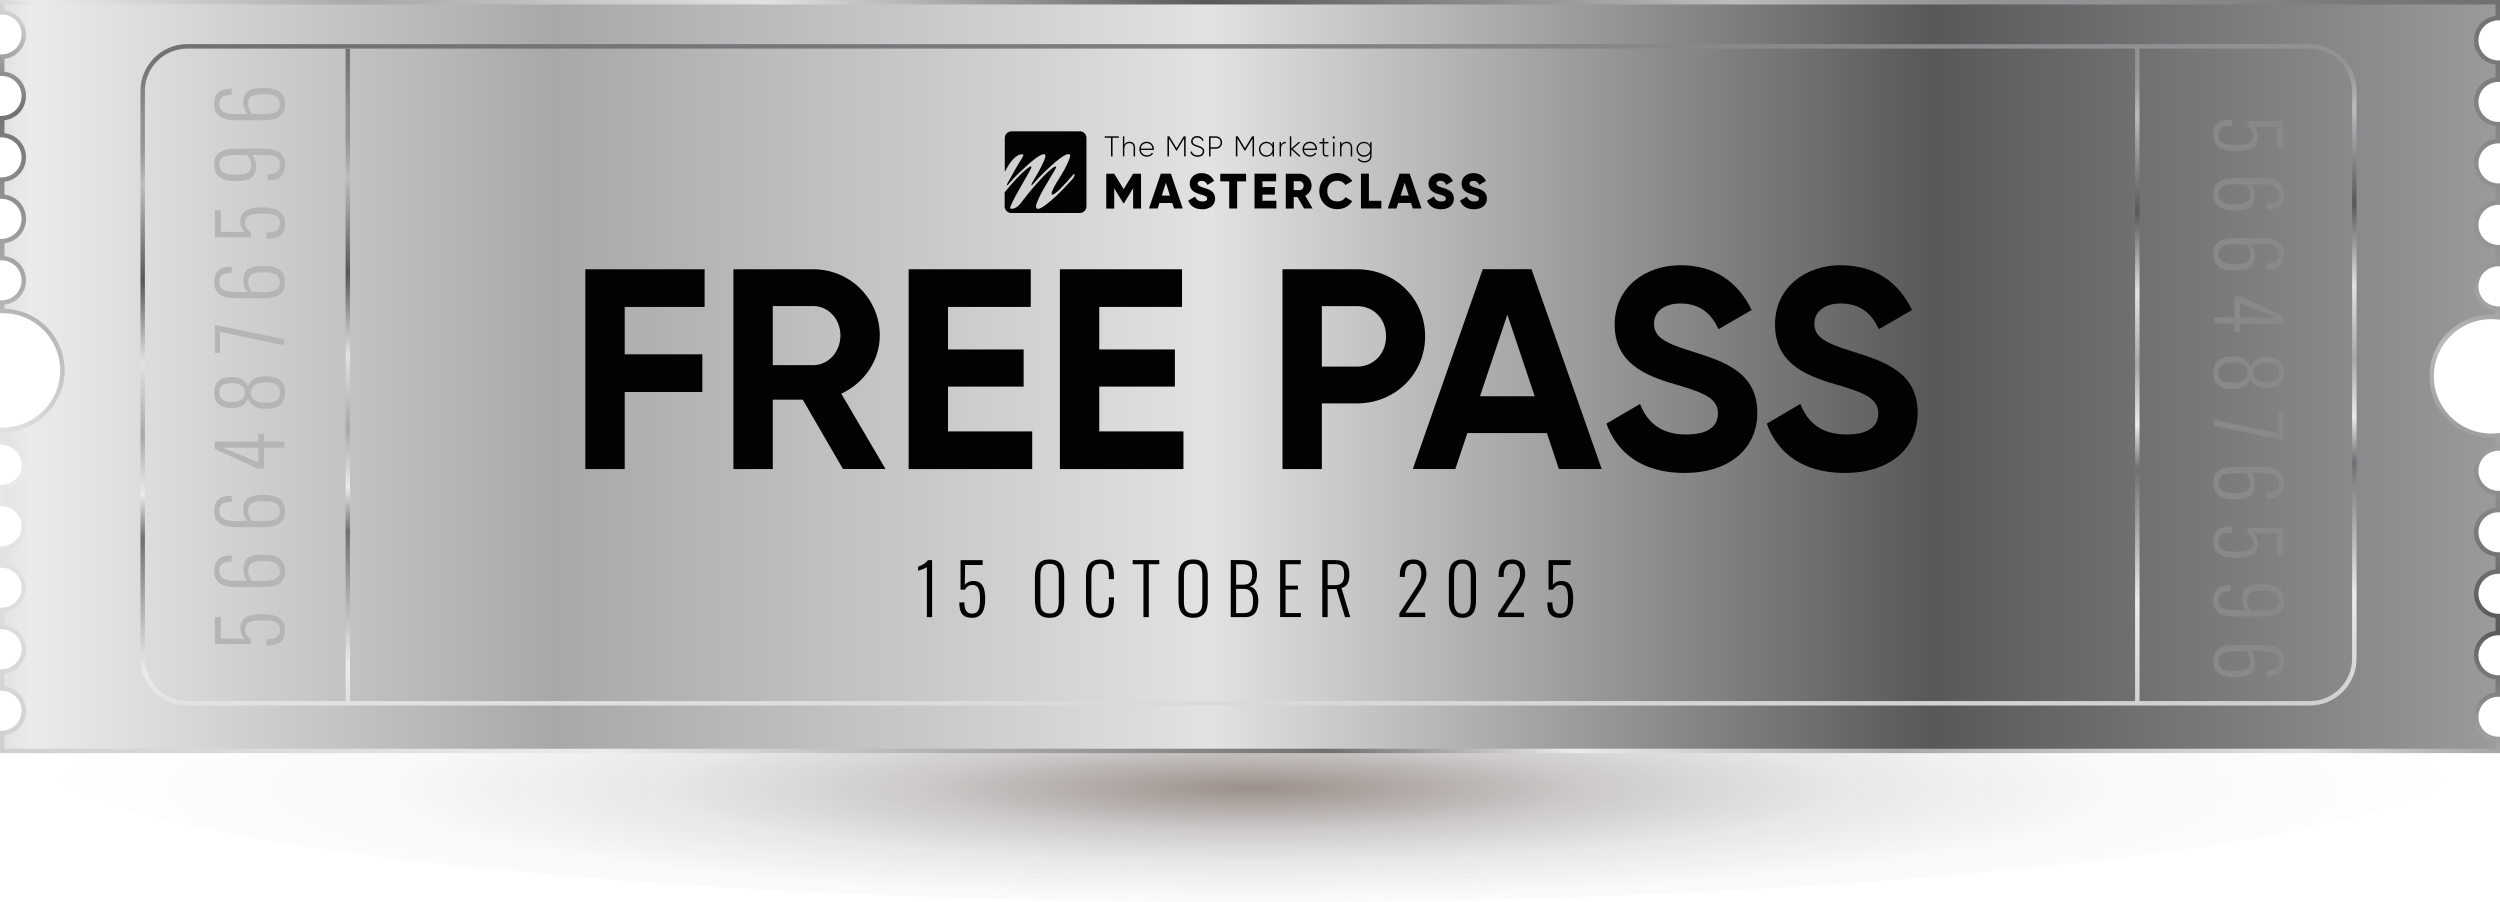 <?xml version="1.0" encoding="UTF-8"?><svg xmlns="http://www.w3.org/2000/svg" xmlns:xlink="http://www.w3.org/1999/xlink" viewBox="0 0 560.67 202.34"><defs><style>.cls-1{fill:url(#radial-gradient);mix-blend-mode:multiply;opacity:.52;}.cls-2{fill:#b5b5b5;}.cls-3{fill:url(#linear-gradient-2);}.cls-4{fill:url(#linear-gradient);}.cls-5{isolation:isolate;}.cls-6{fill:#020202;}.cls-7{fill:#898989;}.cls-8{fill:url(#linear-gradient-3);filter:url(#outer-glow-1);}</style><radialGradient id="radial-gradient" cx="168.37" cy="3547.66" fx="168.37" fy="3547.66" r="189.83" gradientTransform="translate(38.42 -461.82) scale(1.44 .18)" gradientUnits="userSpaceOnUse"><stop offset="0" stop-color="#41281b"/><stop offset=".08" stop-color="#3a251b" stop-opacity=".83"/><stop offset=".27" stop-color="#2c1e1b" stop-opacity=".46"/><stop offset=".48" stop-color="#211a1b" stop-opacity=".2"/><stop offset=".71" stop-color="#1b171b" stop-opacity=".05"/><stop offset="1" stop-color="#1a171b" stop-opacity="0"/></radialGradient><linearGradient id="linear-gradient" x1="-566.47" y1="84.45" x2="903.45" y2="84.45" gradientUnits="userSpaceOnUse"><stop offset="0" stop-color="#cecfd0"/><stop offset=".15" stop-color="#ebebec"/><stop offset=".33" stop-color="#6f7072"/><stop offset=".39" stop-color="#ebebec"/><stop offset=".47" stop-color="#a6a8a9"/><stop offset=".57" stop-color="#e2e2e3"/><stop offset=".68" stop-color="#58585a"/><stop offset=".81" stop-color="#bbbcbe"/><stop offset=".83" stop-color="#abacae"/><stop offset=".85" stop-color="#9c9d9f"/><stop offset=".87" stop-color="#939496"/><stop offset=".9" stop-color="#919294"/><stop offset=".92" stop-color="#898a8c"/><stop offset=".97" stop-color="#767779"/><stop offset="1" stop-color="#6f7072"/></linearGradient><linearGradient id="linear-gradient-2" x1="193.19" y1="263.13" x2="367.48" y2="-94.22" xlink:href="#linear-gradient"/><linearGradient id="linear-gradient-3" x1="282.88" y1="166.45" x2="277.13" y2="1.68" xlink:href="#linear-gradient"/><filter id="outer-glow-1" x="22.39" y="0" width="516" height="168" filterUnits="userSpaceOnUse"><feOffset dx="0" dy="0"/><feGaussianBlur result="blur" stdDeviation="3"/><feFlood flood-color="#000" flood-opacity=".66"/><feComposite in2="blur" operator="in"/><feComposite in="SourceGraphic"/></filter></defs><g class="cls-5"><g id="Layer_2"><g id="objects"><ellipse class="cls-1" cx="281.4" cy="168.6" rx="273.93" ry="33.74"/><path class="cls-4" d="M560.17,100.59v-2.95c-.49.06-1,.09-1.5.09-7.36,0-13.33-5.97-13.33-13.33s5.97-13.33,13.33-13.33c.51,0,1.01.03,1.5.09v-1.96c-2.68-.09-4.84-2.28-4.84-4.98s2.15-4.89,4.84-4.98v-3.82c-2.68-.09-4.84-2.28-4.84-4.98s2.15-4.9,4.84-4.98v-3.82c-2.68-.09-4.84-2.28-4.84-4.98s2.15-4.89,4.84-4.98v-3.82c-2.68-.09-4.84-2.28-4.84-4.98s2.15-4.9,4.84-4.98v-3.82c-2.68-.09-4.84-2.28-4.84-4.98s2.15-4.9,4.84-4.98V.5H.5v2.24c2.68.09,4.84,2.28,4.84,4.98S3.18,12.62.5,12.71v3.82c2.68.09,4.84,2.28,4.84,4.98s-2.15,4.89-4.84,4.98v3.82c2.68.09,4.84,2.28,4.84,4.98s-2.15,4.9-4.84,4.98v3.82c2.68.09,4.84,2.28,4.84,4.98s-2.15,4.9-4.84,4.98v3.82c2.68.09,4.84,2.28,4.84,4.98s-2.15,4.89-4.84,4.98v1.87c.06,0,.11,0,.17,0,7.36,0,13.33,5.97,13.33,13.33s-5.97,13.33-13.33,13.33c-.06,0-.11,0-.17,0v2.87c2.68.09,4.84,2.28,4.84,4.98s-2.15,4.9-4.84,4.98v3.82c2.68.09,4.84,2.28,4.84,4.98s-2.15,4.9-4.84,4.98v3.82c2.68.09,4.84,2.28,4.84,4.98s-2.15,4.89-4.84,4.98v3.82c2.68.09,4.84,2.28,4.84,4.98s-2.15,4.89-4.84,4.98v3.82c2.68.09,4.84,2.28,4.84,4.98s-2.15,4.9-4.84,4.98v4.03h559.67v-2.7c-2.68-.09-4.84-2.28-4.84-4.98s2.15-4.89,4.84-4.98v-3.82c-2.68-.09-4.84-2.28-4.84-4.98s2.15-4.9,4.84-4.98v-3.82c-2.68-.09-4.84-2.28-4.84-4.98s2.15-4.9,4.84-4.98v-3.82c-2.68-.09-4.84-2.28-4.84-4.98s2.15-4.9,4.84-4.98v-3.82c-2.68-.09-4.84-2.28-4.84-4.98s2.15-4.89,4.84-4.98Z"/><path class="cls-6" d="M242.18,29.46h-15.34c-.83,0-1.5.67-1.5,1.5v7.56l.44-.77c.44-.82.96-1.55,1.58-2.19.62-.64,1.26-.97,1.93-.97.15,0,.22.06.22.19,0,.11-.1.34-.31.69-.21.35-.51.84-.9,1.47-.39.63-.72,1.2-.99,1.73-.16.31-.36.66-.59,1.05-.23.39-.41.72-.56.98-.15.26-.25.45-.3.56-.05.11-.08.19-.08.25,0,.04.02.05.05.05.05,0,.14-.06.27-.19.34-.4.79-.9,1.35-1.5.55-.6,1.49-1.5,2.82-2.71,1.32-1.21,2.41-2.02,3.27-2.44.18-.09.36-.14.54-.14.25,0,.38.13.38.38,0,.47-.54,1.7-1.61,3.68-.09.16-.28.48-.56.95-.28.47-.52.88-.71,1.22-.19.35-.28.56-.28.65,0,.05.02.08.05.08.05,0,.14-.06.27-.19.34-.4.79-.9,1.35-1.5.55-.6,1.49-1.5,2.81-2.71,1.32-1.21,2.4-2.02,3.25-2.44.22-.09.41-.14.57-.14.27,0,.41.13.41.38,0,.07-.04.23-.11.48-.07.25-.28.74-.63,1.5-.34.75-.8,1.58-1.36,2.49-1.38,2.12-2.07,3.46-2.07,4,0,.16.05.25.16.25.31,0,.9-.44,1.77-1.31.76-.76,1.77-1.86,3.02-3.29.06-.06.1-.08.14-.08s.05.04.05.11c0,.35-.14.68-.41,1.01-1.34,1.49-2.53,2.73-3.57,3.73-2.14,2-3.55,3-4.22,3-.29,0-.44-.17-.44-.52s.19-.92.56-1.72c.37-.8.74-1.53,1.12-2.18.37-.65.84-1.45,1.42-2.4.57-.94.87-1.45.91-1.52.33-.53.49-.86.49-1.01,0-.09-.05-.14-.14-.14l-.38.14c-.83.6-1.83,1.53-3,2.79-1.16,1.26-2.11,2.36-2.86,3.31l-1.12,1.44c-.83,1.2-1.65,1.8-2.45,1.8-.24,0-.35-.07-.35-.22,0-.16.17-.59.52-1.29.34-.7.69-1.36,1.03-1.97l.52-.93c.13-.25.44-.8.94-1.65.5-.84.92-1.57,1.25-2.18.34-.61.5-.98.5-1.13,0-.09-.04-.14-.11-.14l-.38.16c-.85.6-1.86,1.53-3.02,2.79-.98,1.07-1.81,2.02-2.48,2.86v3.15c0,.83.67,1.5,1.5,1.5h15.34c.83,0,1.5-.67,1.5-1.5v-15.34c0-.83-.67-1.5-1.5-1.5Z"/><path class="cls-6" d="M250.93,30.89h-1.42v4.19h-.35v-4.19h-1.42v-.32h3.18v.32Z"/><path class="cls-6" d="M254.56,33.08v2h-.33v-2c0-.59-.34-.98-.95-.98s-1.13.41-1.13,1.28v1.7h-.32v-4.51h.32v1.9c.24-.48.66-.68,1.15-.68.77,0,1.25.51,1.25,1.29Z"/><path class="cls-6" d="M258.77,33.48c0,.05,0,.1,0,.15h-2.92c.08.73.63,1.2,1.37,1.2.53,0,.93-.24,1.11-.59l.28.17c-.26.44-.77.73-1.4.73-.99,0-1.69-.71-1.69-1.68s.68-1.68,1.67-1.68,1.59.81,1.59,1.69ZM255.85,33.32h2.59c-.07-.79-.62-1.22-1.26-1.22-.73,0-1.27.51-1.33,1.22Z"/><path class="cls-6" d="M265.9,35.08h-.34v-4.01l-1.67,2.77h-.06l-1.67-2.77v4.01h-.34v-4.51h.43l1.61,2.67,1.61-2.67h.43v4.51Z"/><path class="cls-6" d="M266.95,34.09l.3-.17c.15.54.61.91,1.35.91s1.13-.39,1.13-.9c0-.54-.48-.75-1.17-.97-.75-.24-1.43-.46-1.43-1.24,0-.74.6-1.21,1.37-1.21s1.23.43,1.45.95l-.29.16c-.17-.41-.52-.78-1.16-.78s-1.02.37-1.02.87c0,.54.46.71,1.1.92.8.26,1.49.52,1.49,1.29s-.59,1.24-1.48,1.24c-.84,0-1.44-.43-1.65-1.06Z"/><path class="cls-6" d="M274.08,31.97c0,.79-.59,1.39-1.4,1.39h-1.19v1.72h-.34v-4.51h1.53c.81,0,1.4.6,1.4,1.4ZM273.74,31.97c0-.62-.44-1.08-1.06-1.08h-1.19v2.14h1.19c.62,0,1.06-.45,1.06-1.07Z"/><path class="cls-6" d="M281.24,35.08h-.34v-4.01l-1.67,2.77h-.06l-1.67-2.77v4.01h-.34v-4.51h.43l1.61,2.67,1.61-2.67h.43v4.51Z"/><path class="cls-6" d="M285.72,31.86v3.22h-.33v-.73c-.27.48-.77.8-1.39.8-.91,0-1.67-.73-1.67-1.68s.75-1.68,1.67-1.68c.62,0,1.11.32,1.39.8v-.73h.33ZM285.39,33.47c0-.77-.59-1.37-1.36-1.37s-1.37.61-1.37,1.37.6,1.37,1.37,1.37,1.36-.61,1.36-1.37Z"/><path class="cls-6" d="M288.37,31.81v.31c-.55,0-1.08.34-1.08,1.17v1.79h-.32v-3.22h.32v.63c.22-.51.64-.68,1.08-.68Z"/><path class="cls-6" d="M291.3,35.08l-1.71-1.58v1.58h-.32v-4.51h.32v2.75l1.63-1.46h.45l-1.73,1.55,1.8,1.67h-.44Z"/><path class="cls-6" d="M295.36,33.48c0,.05,0,.1,0,.15h-2.92c.08.73.63,1.2,1.37,1.2.53,0,.93-.24,1.11-.59l.28.17c-.26.44-.77.73-1.4.73-.99,0-1.69-.71-1.69-1.68s.68-1.68,1.67-1.68,1.59.81,1.59,1.69ZM292.44,33.32h2.59c-.07-.79-.62-1.22-1.26-1.22-.73,0-1.27.51-1.33,1.22Z"/><path class="cls-6" d="M296.97,32.17v2.09c0,.57.3.58.96.52v.29c-.84.13-1.29-.08-1.29-.81v-2.09h-.71v-.32h.71v-.81l.33-.1v.9h.96v.32h-.96Z"/><path class="cls-6" d="M298.86,30.82c0-.14.12-.25.26-.25s.26.12.26.25-.12.26-.26.26-.26-.12-.26-.26ZM298.96,31.86h.32v3.22h-.32v-3.22Z"/><path class="cls-6" d="M303.26,33.08v2h-.33v-2c0-.59-.34-.98-.95-.98s-1.13.41-1.13,1.28v1.7h-.32v-3.22h.32v.61c.24-.48.66-.68,1.15-.68.77,0,1.25.51,1.25,1.29Z"/><path class="cls-6" d="M307.6,31.86v3.07c0,.97-.72,1.51-1.6,1.51-.75,0-1.29-.3-1.52-.77l.28-.16c.17.34.53.62,1.24.62.81,0,1.28-.47,1.28-1.2v-.59c-.26.5-.76.82-1.39.82-.92,0-1.67-.73-1.67-1.68s.75-1.68,1.67-1.68c.62,0,1.12.32,1.39.82v-.75h.32ZM307.28,33.47c0-.77-.6-1.37-1.37-1.37s-1.37.61-1.37,1.37.6,1.37,1.37,1.37,1.37-.61,1.37-1.37Z"/><path class="cls-6" d="M255.9,46.76h-1.78v-4.53l-2.02,3.31h-.2l-2.02-3.31v4.53h-1.78v-7.8h1.78l2.12,3.46,2.12-3.46h1.78v7.8Z"/><path class="cls-6" d="M262.92,45.53h-2.9l-.39,1.22h-1.95l2.65-7.8h2.27l2.65,7.8h-1.95l-.39-1.22ZM262.38,43.86l-.91-2.86-.91,2.86h1.83Z"/><path class="cls-6" d="M266.48,44.99l1.54-.89c.28.65.76,1.08,1.64,1.08s1.06-.33,1.06-.63c0-.48-.45-.67-1.61-.99-1.16-.32-2.29-.88-2.29-2.37s1.27-2.37,2.62-2.37,2.28.61,2.85,1.76l-1.5.88c-.27-.56-.63-.9-1.35-.9-.56,0-.84.28-.84.59,0,.36.19.6,1.4.97,1.18.36,2.51.77,2.51,2.42,0,1.5-1.2,2.39-2.9,2.39s-2.68-.78-3.12-1.93Z"/><path class="cls-6" d="M279.45,40.68h-2v6.08h-1.78v-6.08h-2v-1.71h5.79v1.71Z"/><path class="cls-6" d="M286.25,45.04v1.71h-4.9v-7.8h4.84v1.71h-3.06v1.29h2.78v1.69h-2.78v1.38h3.12Z"/><path class="cls-6" d="M290.99,44.2h-.85v2.56h-1.78v-7.8h3.12c1.48,0,2.67,1.19,2.67,2.67,0,.96-.58,1.83-1.44,2.26l1.66,2.86h-1.92l-1.47-2.56ZM290.14,42.64h1.34c.49,0,.89-.43.89-1s-.4-1-.89-1h-1.34v2Z"/><path class="cls-6" d="M295.88,42.86c0-2.29,1.7-4.05,4.05-4.05,1.41,0,2.66.7,3.34,1.8l-1.54.89c-.35-.6-1.01-.96-1.8-.96-1.38,0-2.27.92-2.27,2.32s.89,2.32,2.27,2.32c.79,0,1.47-.36,1.8-.96l1.54.89c-.67,1.1-1.92,1.8-3.34,1.8-2.35,0-4.05-1.76-4.05-4.05Z"/><path class="cls-6" d="M309.79,45.04v1.71h-4.57v-7.8h1.78v6.08h2.78Z"/><path class="cls-6" d="M316.47,45.53h-2.9l-.39,1.22h-1.95l2.65-7.8h2.27l2.65,7.8h-1.95l-.39-1.22ZM315.93,43.86l-.91-2.86-.91,2.86h1.83Z"/><path class="cls-6" d="M320.03,44.99l1.54-.89c.28.65.76,1.08,1.64,1.08s1.06-.33,1.06-.63c0-.48-.45-.67-1.61-.99-1.16-.32-2.29-.88-2.29-2.37s1.27-2.37,2.62-2.37,2.28.61,2.85,1.76l-1.5.88c-.27-.56-.63-.9-1.35-.9-.56,0-.84.28-.84.59,0,.36.19.6,1.4.97,1.18.36,2.51.77,2.51,2.42,0,1.5-1.2,2.39-2.9,2.39s-2.68-.78-3.12-1.93Z"/><path class="cls-6" d="M327.44,44.99l1.54-.89c.28.65.76,1.08,1.64,1.08s1.06-.33,1.06-.63c0-.48-.45-.67-1.61-.99-1.16-.32-2.29-.88-2.29-2.37s1.27-2.37,2.62-2.37,2.28.61,2.85,1.76l-1.5.88c-.27-.56-.63-.9-1.35-.9-.56,0-.84.28-.84.59,0,.36.19.6,1.4.97,1.18.36,2.51.77,2.51,2.42,0,1.5-1.2,2.39-2.9,2.39s-2.68-.78-3.12-1.93Z"/><path class="cls-3" d="M560.67,168.91H0v-5.01l.48-.02c2.44-.08,4.35-2.05,4.35-4.48s-1.91-4.4-4.35-4.48l-.48-.02v-4.79l.48-.02c2.44-.08,4.35-2.05,4.35-4.48s-1.91-4.4-4.35-4.48l-.48-.02v-4.79l.48-.02c2.44-.08,4.35-2.05,4.35-4.48s-1.91-4.4-4.35-4.48l-.48-.02v-4.79l.48-.02c2.44-.08,4.35-2.05,4.35-4.48s-1.91-4.4-4.35-4.48l-.48-.02v-4.79l.48-.02c2.44-.08,4.35-2.05,4.35-4.48s-1.91-4.4-4.35-4.48l-.48-.02v-3.86h.62s0,.01,0,.01c7.13,0,12.88-5.76,12.88-12.83s-5.76-12.83-12.83-12.83h-.67s0-2.85,0-2.85l.48-.02c2.44-.08,4.35-2.05,4.35-4.48s-1.91-4.4-4.35-4.48l-.48-.02v-4.79l.48-.02c2.44-.08,4.35-2.05,4.35-4.48s-1.91-4.4-4.35-4.48l-.48-.02v-4.79l.48-.02c2.44-.08,4.35-2.05,4.35-4.48s-1.91-4.4-4.35-4.48l-.48-.02v-4.79l.48-.02c2.44-.08,4.35-2.05,4.35-4.48s-1.91-4.4-4.35-4.48l-.48-.02v-4.79l.48-.02c2.44-.08,4.35-2.05,4.35-4.48S2.92,3.33.48,3.25l-.48-.02V0h560.67v4.56l-.48.02c-2.44.08-4.35,2.05-4.35,4.48s1.91,4.4,4.35,4.48l.48.02v4.79l-.48.02c-2.44.08-4.35,2.05-4.35,4.48s1.91,4.4,4.35,4.48l.48.02v4.79l-.48.02c-2.44.08-4.35,2.05-4.35,4.48s1.91,4.4,4.35,4.48l.48.02v4.79l-.48.02c-2.44.08-4.35,2.05-4.35,4.48s1.91,4.4,4.35,4.48l.48.02v4.79l-.48.02c-2.44.08-4.35,2.05-4.35,4.48s1.91,4.4,4.35,4.48l.48.02v3l-.56-.06c-.52-.06-.99-.09-1.45-.09-7.08,0-12.83,5.76-12.83,12.83s5.76,12.83,12.83,12.83c.45,0,.93-.03,1.45-.09l.56-.06v4l-.48.02c-2.44.08-4.35,2.05-4.35,4.48s1.91,4.4,4.35,4.48l.48.02v4.79l-.48.02c-2.44.08-4.35,2.05-4.35,4.48s1.91,4.4,4.35,4.48l.48.02v4.79l-.48.02c-2.44.08-4.35,2.05-4.35,4.48s1.91,4.4,4.35,4.48l.48.02v4.79l-.48.02c-2.44.08-4.35,2.05-4.35,4.48s1.91,4.4,4.35,4.48l.48.02v4.79l-.48.02c-2.44.08-4.35,2.05-4.35,4.48s1.91,4.4,4.35,4.48l.48.02v3.68ZM1,167.91h558.67v-1.73c-2.75-.33-4.84-2.63-4.84-5.45s2.09-5.12,4.84-5.45v-2.89c-2.75-.33-4.84-2.63-4.84-5.45s2.09-5.12,4.84-5.45v-2.89c-2.75-.33-4.84-2.63-4.84-5.45s2.09-5.12,4.84-5.45v-2.89c-2.75-.33-4.84-2.63-4.84-5.45s2.09-5.12,4.84-5.45v-2.89c-2.75-.33-4.84-2.63-4.84-5.45s2.09-5.12,4.84-5.45v-1.94c-.35.03-.68.04-1,.04-7.63,0-13.83-6.21-13.83-13.83s6.21-13.83,13.83-13.83c.32,0,.66.01,1,.04v-.94c-2.75-.33-4.84-2.63-4.84-5.45s2.09-5.12,4.84-5.45v-2.9c-2.75-.33-4.84-2.63-4.84-5.45s2.09-5.12,4.84-5.45v-2.89c-2.75-.33-4.84-2.63-4.84-5.45s2.09-5.12,4.84-5.45v-2.89c-2.75-.33-4.84-2.63-4.84-5.45s2.09-5.12,4.84-5.45v-2.9c-2.75-.33-4.84-2.63-4.84-5.45s2.09-5.12,4.84-5.45V1H1v1.28c2.75.33,4.84,2.63,4.84,5.45S3.75,12.85,1,13.18v2.89c2.75.33,4.84,2.63,4.84,5.45s-2.09,5.12-4.84,5.45v2.89c2.75.33,4.84,2.63,4.84,5.45s-2.09,5.12-4.84,5.45v2.89c2.75.33,4.84,2.63,4.84,5.45s-2.09,5.12-4.84,5.45v2.89c2.75.33,4.84,2.63,4.84,5.45s-2.09,5.12-4.84,5.45v.91c7.48.18,13.5,6.31,13.5,13.83s-6.03,13.65-13.5,13.83v1.9c2.75.33,4.84,2.63,4.84,5.45s-2.09,5.12-4.84,5.45v2.89c2.75.33,4.84,2.63,4.84,5.45s-2.09,5.12-4.84,5.45v2.89c2.75.33,4.84,2.63,4.84,5.45s-2.09,5.12-4.84,5.45v2.89c2.75.33,4.84,2.63,4.84,5.45s-2.09,5.12-4.84,5.45v2.89c2.75.33,4.84,2.63,4.84,5.45s-2.09,5.12-4.84,5.45v3.07Z"/><path class="cls-8" d="M518,9.9H42c-5.79,0-10.5,4.71-10.5,10.5v127.33c0,5.79,4.71,10.5,10.5,10.5h476c5.79,0,10.5-4.71,10.5-10.5V20.4c0-5.79-4.71-10.5-10.5-10.5ZM32.5,147.73V20.4c0-5.24,4.26-9.5,9.5-9.5h436.83v146.33H78.5V10.98h-1v146.25h-35.5c-5.24,0-9.5-4.26-9.5-9.5ZM527.5,147.73c0,5.24-4.26,9.5-9.5,9.5h-38.17V10.9h38.17c5.24,0,9.5,4.26,9.5,9.5v127.33Z"/><path class="cls-6" d="M140.1,68.84v10.62h17.41v8.45h-17.41v17.28h-8.83v-44.8h26.75v8.45h-17.92Z"/><path class="cls-6" d="M180.03,89.64h-6.72v15.55h-8.83v-44.8h17.92c8.26,0,14.91,6.66,14.91,14.85,0,5.63-3.52,10.69-8.64,13.05l9.92,16.89h-9.54l-9.02-15.55ZM173.31,81.89h9.09c3.33,0,6.08-2.94,6.08-6.66s-2.75-6.59-6.08-6.59h-9.09v13.25Z"/><path class="cls-6" d="M231.49,96.74v8.45h-27.71v-44.8h27.39v8.45h-18.56v9.54h16.96v8.32h-16.96v10.05h18.88Z"/><path class="cls-6" d="M265.41,96.74v8.45h-27.71v-44.8h27.39v8.45h-18.56v9.54h16.96v8.32h-16.96v10.05h18.88Z"/><path class="cls-6" d="M319.61,75.43c0,8.38-6.66,15.04-15.29,15.04h-7.87v14.72h-8.83v-44.8h16.7c8.64,0,15.29,6.66,15.29,15.04ZM310.85,75.43c0-3.9-2.75-6.78-6.53-6.78h-7.87v13.57h7.87c3.78,0,6.53-2.94,6.53-6.78Z"/><path class="cls-6" d="M346.94,97.12h-17.86l-2.69,8.06h-9.54l15.68-44.8h10.94l15.74,44.8h-9.6l-2.69-8.06ZM344.19,88.87l-6.14-18.3-6.14,18.3h12.29Z"/><path class="cls-6" d="M360.26,95.01l7.55-4.42c1.6,4.16,4.74,6.85,10.3,6.85s7.17-2.24,7.17-4.74c0-3.33-3.01-4.61-9.66-6.53-6.85-1.98-13.5-4.86-13.5-13.38s7.04-13.31,14.72-13.31,12.99,3.78,16,10.05l-7.42,4.29c-1.6-3.39-4.03-5.76-8.58-5.76-3.71,0-5.89,1.92-5.89,4.48,0,2.75,1.73,4.22,8.51,6.27,7.1,2.24,14.65,4.61,14.65,13.76,0,8.38-6.72,13.5-16.25,13.5s-15.17-4.42-17.6-11.07Z"/><path class="cls-6" d="M396.22,95.01l7.55-4.42c1.6,4.16,4.74,6.85,10.3,6.85s7.17-2.24,7.17-4.74c0-3.33-3.01-4.61-9.66-6.53-6.85-1.98-13.5-4.86-13.5-13.38s7.04-13.31,14.72-13.31,12.99,3.78,16,10.05l-7.42,4.29c-1.6-3.39-4.03-5.76-8.58-5.76-3.71,0-5.89,1.92-5.89,4.48,0,2.75,1.73,4.22,8.51,6.27,7.1,2.24,14.65,4.61,14.65,13.76,0,8.38-6.72,13.5-16.25,13.5s-15.17-4.42-17.6-11.07Z"/><path class="cls-6" d="M207.87,127.16c-.25.36-1.77.77-1.97.84v-.93c.62-.17,1.64-.66,2.21-1.45h.93v12.79h-1.17v-11.24Z"/><path class="cls-6" d="M215.13,135.1h1.15c0,1.56.4,2.51,1.74,2.51,1.45,0,1.77-1.12,1.77-3.25,0-2.32-.46-3.17-1.75-3.17-.66,0-1.23.35-1.66,1.06h-.96v-6.63h4.97l-.02,1.09h-3.93l-.06,4.44c.38-.47,1.01-.85,1.96-.85,1.9,0,2.61,1.47,2.61,3.93,0,2.76-.81,4.33-2.97,4.33s-2.84-1.22-2.84-3.44Z"/><path class="cls-6" d="M232.1,134.62v-5.31c0-2.32.81-3.84,3.3-3.84s3.27,1.53,3.27,3.84v5.32c0,2.31-.76,3.92-3.27,3.92s-3.3-1.61-3.3-3.93ZM237.45,134.89v-5.8c0-1.63-.38-2.65-2.05-2.65s-2.08,1.03-2.08,2.65v5.8c0,1.61.38,2.7,2.08,2.7s2.05-1.09,2.05-2.7Z"/><path class="cls-6" d="M243.55,134.56v-5.08c0-2.35.69-4,3.24-4,2.29,0,3.03,1.41,3.03,3.63v.77h-1.14v-.74c0-1.66-.28-2.7-1.88-2.7-1.74,0-2.04,1.15-2.04,2.86v5.45c0,1.9.46,2.84,2.04,2.84s1.88-1.11,1.88-2.78v-.84h1.14v.76c0,2.24-.65,3.82-3.03,3.82-2.59,0-3.24-1.77-3.24-4Z"/><path class="cls-6" d="M256.44,126.54h-2.42v-.93h5.97v.93h-2.35v11.86h-1.2v-11.86Z"/><path class="cls-6" d="M264.3,134.62v-5.31c0-2.32.81-3.84,3.3-3.84s3.27,1.53,3.27,3.84v5.32c0,2.31-.76,3.92-3.27,3.92s-3.3-1.61-3.3-3.93ZM269.65,134.89v-5.8c0-1.63-.38-2.65-2.05-2.65s-2.08,1.03-2.08,2.65v5.8c0,1.61.38,2.7,2.08,2.7s2.05-1.09,2.05-2.7Z"/><path class="cls-6" d="M276.02,125.61h2.75c2.34,0,3.13,1.26,3.13,3.19,0,1.23-.38,2.45-1.63,2.7,1.5.41,1.93,1.82,1.93,3.21,0,2.04-.62,3.7-3.02,3.7h-3.16v-12.79ZM278.96,131.12c1.45,0,1.85-.92,1.85-2.32,0-1.55-.51-2.26-2.45-2.26h-1.14v4.58h1.74ZM278.94,137.5c1.66,0,2.08-.87,2.08-2.79,0-1.55-.5-2.65-2.05-2.65h-1.75v5.45h1.72Z"/><path class="cls-6" d="M287.09,125.61h4.63v.93h-3.41v4.8h2.78v.88h-2.78v5.27h3.44v.9h-4.66v-12.79Z"/><path class="cls-6" d="M296.56,125.61h2.89c2.38,0,3.17,1.23,3.17,3.25,0,1.45-.38,2.7-1.77,3l1.96,6.54h-1.17l-1.88-6.29h-2.01v6.29h-1.2v-12.79ZM299.38,131.23c1.58,0,2.07-.79,2.07-2.37s-.41-2.35-2.04-2.35h-1.66v4.72h1.63Z"/><path class="cls-6" d="M313.84,137.55l3.44-5.28c.76-1.17,1.47-2.1,1.47-3.63,0-1.36-.55-2.2-1.71-2.2-1.58,0-1.96,1.17-1.96,2.67v.28h-1.15v-.32c0-2.35.9-3.6,3.06-3.6,1.93,0,2.91,1.2,2.91,3.25,0,1.56-.74,2.67-1.52,3.85l-3.19,4.83h4.44v.98h-5.8v-.85Z"/><path class="cls-6" d="M324.93,134.78v-5.56c0-2.21.79-3.74,3.03-3.74s3.06,1.53,3.06,3.74v5.56c0,2.21-.76,3.77-3.06,3.77s-3.03-1.58-3.03-3.77ZM329.84,134.88v-5.73c0-1.55-.4-2.75-1.88-2.75s-1.86,1.2-1.86,2.75v5.73c0,1.53.43,2.76,1.86,2.76s1.88-1.23,1.88-2.76Z"/><path class="cls-6" d="M335.99,137.55l3.44-5.28c.76-1.17,1.47-2.1,1.47-3.63,0-1.36-.55-2.2-1.71-2.2-1.58,0-1.96,1.17-1.96,2.67v.28h-1.15v-.32c0-2.35.9-3.6,3.06-3.6,1.93,0,2.91,1.2,2.91,3.25,0,1.56-.74,2.67-1.52,3.85l-3.19,4.83h4.44v.98h-5.8v-.85Z"/><path class="cls-6" d="M347,135.1h1.15c0,1.56.4,2.51,1.74,2.51,1.45,0,1.77-1.12,1.77-3.25,0-2.32-.46-3.17-1.75-3.17-.66,0-1.23.35-1.66,1.06h-.96v-6.63h4.97l-.02,1.09h-3.93l-.06,4.44c.38-.47,1.01-.85,1.96-.85,1.89,0,2.61,1.47,2.61,3.93,0,2.76-.81,4.33-2.97,4.33s-2.84-1.22-2.84-3.44Z"/><path class="cls-2" d="M59.74,144.78v-1.4c1.9,0,3.06-.48,3.06-2.11,0-1.77-1.36-2.15-3.96-2.15-2.82,0-3.86.56-3.86,2.13,0,.81.42,1.5,1.29,2.02v1.17h-8.07v-6.05l1.33.02v4.79l5.4.08c-.58-.46-1.04-1.23-1.04-2.38,0-2.31,1.79-3.17,4.79-3.17,3.36,0,5.27.98,5.27,3.61,0,2.5-1.48,3.46-4.19,3.46Z"/><path class="cls-2" d="M59.07,131.67h-6.21c-2.84,0-4.82-.94-4.82-3.58,0-2.34,1.21-3.48,3.59-3.5l.33-.02v1.4c-2,0-2.77.58-2.77,2.06,0,1.31.85,2.23,3.34,2.23h2.94c-.44-.48-.9-1.4-.9-2.5,0-2.56,1.4-3.36,4.63-3.36,2.86,0,4.75,1.02,4.75,3.67s-1.86,3.59-4.88,3.59ZM59.47,125.83c-2.54,0-3.81.23-3.81,2.25,0,.9.52,1.81.88,2.19h2.69c2.5,0,3.54-.69,3.54-2.19s-.96-2.25-3.31-2.25Z"/><path class="cls-2" d="M59.07,118.24h-6.21c-2.84,0-4.82-.94-4.82-3.57,0-2.35,1.21-3.48,3.59-3.5l.33-.02v1.4c-2,0-2.77.58-2.77,2.06,0,1.31.85,2.23,3.34,2.23h2.94c-.44-.48-.9-1.4-.9-2.5,0-2.56,1.4-3.36,4.63-3.36,2.86,0,4.75,1.02,4.75,3.67s-1.86,3.59-4.88,3.59ZM59.47,112.4c-2.54,0-3.81.23-3.81,2.25,0,.9.52,1.81.88,2.19h2.69c2.5,0,3.54-.69,3.54-2.19s-.96-2.25-3.31-2.25Z"/><path class="cls-2" d="M59.2,100.42v4.69h-1.42l-9.59-4.42v-1.65h9.74v-1.79h1.27v1.79h4.55v1.38h-4.55ZM57.94,100.42h-7.88l7.88,3.27v-3.27Z"/><path class="cls-2" d="M59.59,91.7c-2.71,0-3.48-1.19-4-2.25-.52,1.27-1.67,2.09-3.65,2.09-2.27,0-3.9-.96-3.9-3.52s1.65-3.48,3.94-3.48c1.98,0,3.09.81,3.61,2.08.52-1.04,1.29-2.25,4-2.25s4.36,1,4.36,3.65-1.73,3.67-4.36,3.67ZM51.92,85.93c-1.79,0-2.75.63-2.75,2.09s.96,2.13,2.75,2.13c1.67,0,2.96-.5,3.04-2.13-.08-1.6-1.36-2.09-3.04-2.09ZM59.59,85.76c-1.88,0-3.21.6-3.34,2.27.13,1.71,1.44,2.31,3.34,2.31,2.21,0,3.23-.77,3.23-2.31s-1.02-2.27-3.23-2.27Z"/><path class="cls-2" d="M49.33,74.44v4.71h-1.13v-6.15h.69l14.88,3.09v1.38l-14.43-3.04Z"/><path class="cls-2" d="M59.07,66.89h-6.21c-2.84,0-4.82-.94-4.82-3.57,0-2.34,1.21-3.48,3.59-3.5l.33-.02v1.4c-2,0-2.77.58-2.77,2.06,0,1.31.85,2.23,3.34,2.23h2.94c-.44-.48-.9-1.4-.9-2.5,0-2.56,1.4-3.36,4.63-3.36,2.86,0,4.75,1.02,4.75,3.67s-1.86,3.59-4.88,3.59ZM59.47,61.05c-2.54,0-3.81.23-3.81,2.25,0,.9.52,1.81.88,2.19h2.69c2.5,0,3.54-.69,3.54-2.19s-.96-2.25-3.31-2.25Z"/><path class="cls-2" d="M59.74,53.55v-1.4c1.9,0,3.06-.48,3.06-2.11,0-1.77-1.36-2.15-3.96-2.15-2.82,0-3.86.56-3.86,2.13,0,.81.42,1.5,1.29,2.02v1.17h-8.07v-6.05l1.33.02v4.79l5.4.08c-.58-.46-1.04-1.23-1.04-2.38,0-2.31,1.79-3.17,4.79-3.17,3.36,0,5.27.98,5.27,3.61s-1.48,3.46-4.19,3.46Z"/><path class="cls-2" d="M60.3,40.43h-.27v-1.38c1.98,0,2.75-.54,2.75-2.19,0-1.31-.83-2.09-3.34-2.09h-2.94c.44.38.92,1.21.92,2.5,0,2.56-1.4,3.36-4.65,3.36-2.84,0-4.73-1.04-4.73-3.71s1.84-3.58,4.86-3.58h6.21c2.84,0,4.84.9,4.84,3.54,0,2.36-1.23,3.54-3.65,3.56ZM55.42,34.76h-2.67c-2.52,0-3.54.65-3.54,2.15s1.04,2.27,3.29,2.27c2.56,0,3.82-.21,3.82-2.25,0-1.1-.5-1.81-.9-2.17Z"/><path class="cls-2" d="M59.07,26.97h-6.21c-2.84,0-4.82-.94-4.82-3.57,0-2.35,1.21-3.48,3.59-3.5l.33-.02v1.4c-2,0-2.77.58-2.77,2.06,0,1.31.85,2.23,3.34,2.23h2.94c-.44-.48-.9-1.4-.9-2.5,0-2.56,1.4-3.36,4.63-3.36,2.86,0,4.75,1.02,4.75,3.67s-1.86,3.59-4.88,3.59ZM59.47,21.13c-2.54,0-3.81.23-3.81,2.25,0,.9.52,1.81.88,2.19h2.69c2.5,0,3.54-.69,3.54-2.19s-.96-2.25-3.31-2.25Z"/><path class="cls-7" d="M500.57,26.83v1.4c-1.9,0-3.06.48-3.06,2.11,0,1.77,1.36,2.15,3.96,2.15,2.82,0,3.86-.56,3.86-2.13,0-.81-.42-1.5-1.29-2.02v-1.17h8.07v6.05l-1.33-.02v-4.79l-5.4-.08c.58.46,1.04,1.23,1.04,2.38,0,2.31-1.79,3.17-4.79,3.17-3.36,0-5.27-.98-5.27-3.61s1.48-3.46,4.19-3.46Z"/><path class="cls-7" d="M501.24,39.94h6.21c2.84,0,4.82.94,4.82,3.58,0,2.34-1.21,3.48-3.59,3.5l-.33.02v-1.4c2,0,2.77-.58,2.77-2.06,0-1.31-.85-2.23-3.34-2.23h-2.94c.44.48.9,1.4.9,2.5,0,2.56-1.4,3.36-4.63,3.36-2.86,0-4.75-1.02-4.75-3.67s1.86-3.59,4.88-3.59ZM500.84,45.78c2.54,0,3.81-.23,3.81-2.25,0-.9-.52-1.81-.88-2.19h-2.69c-2.5,0-3.54.69-3.54,2.19s.96,2.25,3.31,2.25Z"/><path class="cls-7" d="M501.24,53.37h6.21c2.84,0,4.82.94,4.82,3.58,0,2.34-1.21,3.48-3.59,3.5l-.33.02v-1.4c2,0,2.77-.58,2.77-2.06,0-1.31-.85-2.23-3.34-2.23h-2.94c.44.48.9,1.4.9,2.5,0,2.56-1.4,3.36-4.63,3.36-2.86,0-4.75-1.02-4.75-3.67s1.86-3.59,4.88-3.59ZM500.84,59.22c2.54,0,3.81-.23,3.81-2.25,0-.9-.52-1.81-.88-2.19h-2.69c-2.5,0-3.54.69-3.54,2.19s.96,2.25,3.31,2.25Z"/><path class="cls-7" d="M501.11,71.19v-4.69h1.42l9.59,4.42v1.65h-9.74v1.79h-1.27v-1.79h-4.55v-1.38h4.55ZM502.38,71.19h7.88l-7.88-3.27v3.27Z"/><path class="cls-7" d="M500.73,79.92c2.71,0,3.48,1.19,4,2.25.52-1.27,1.67-2.09,3.65-2.09,2.27,0,3.9.96,3.9,3.52s-1.65,3.48-3.94,3.48c-1.98,0-3.09-.81-3.61-2.08-.52,1.04-1.29,2.25-4,2.25s-4.36-1-4.36-3.65,1.73-3.67,4.36-3.67ZM500.73,85.85c1.88,0,3.21-.6,3.35-2.27-.13-1.71-1.44-2.31-3.35-2.31-2.21,0-3.23.77-3.23,2.31s1.02,2.27,3.23,2.27ZM508.39,85.68c1.79,0,2.75-.63,2.75-2.1s-.96-2.13-2.75-2.13c-1.67,0-2.96.5-3.04,2.13.08,1.6,1.36,2.1,3.04,2.1Z"/><path class="cls-7" d="M510.99,97.17v-4.71h1.13v6.15h-.69l-14.87-3.09v-1.38l14.43,3.04Z"/><path class="cls-7" d="M501.24,104.73h6.21c2.84,0,4.82.94,4.82,3.57,0,2.35-1.21,3.48-3.59,3.5l-.33.02v-1.4c2,0,2.77-.58,2.77-2.06,0-1.31-.85-2.23-3.34-2.23h-2.94c.44.48.9,1.4.9,2.5,0,2.56-1.4,3.36-4.63,3.36-2.86,0-4.75-1.02-4.75-3.67s1.86-3.59,4.88-3.59ZM500.84,110.57c2.54,0,3.81-.23,3.81-2.25,0-.9-.52-1.81-.88-2.19h-2.69c-2.5,0-3.54.69-3.54,2.19s.96,2.25,3.31,2.25Z"/><path class="cls-7" d="M500.57,118.06v1.4c-1.9,0-3.06.48-3.06,2.11,0,1.77,1.36,2.15,3.96,2.15,2.82,0,3.86-.56,3.86-2.13,0-.81-.42-1.5-1.29-2.02v-1.17h8.07v6.05l-1.33-.02v-4.79l-5.4-.08c.58.46,1.04,1.23,1.04,2.38,0,2.31-1.79,3.17-4.79,3.17-3.36,0-5.27-.98-5.27-3.61s1.48-3.46,4.19-3.46Z"/><path class="cls-7" d="M500.01,131.19h.27v1.38c-1.98,0-2.75.54-2.75,2.19,0,1.31.83,2.09,3.34,2.09h2.94c-.44-.38-.92-1.21-.92-2.5,0-2.56,1.4-3.36,4.65-3.36,2.84,0,4.73,1.04,4.73,3.71s-1.84,3.57-4.86,3.57h-6.21c-2.84,0-4.84-.9-4.84-3.54,0-2.36,1.23-3.54,3.65-3.56ZM504.9,136.86h2.67c2.52,0,3.54-.65,3.54-2.15s-1.04-2.27-3.29-2.27c-2.56,0-3.82.21-3.82,2.25,0,1.1.5,1.81.9,2.17Z"/><path class="cls-7" d="M501.24,144.64h6.21c2.84,0,4.82.94,4.82,3.57,0,2.35-1.21,3.48-3.59,3.5l-.33.02v-1.4c2,0,2.77-.58,2.77-2.06,0-1.31-.85-2.23-3.34-2.23h-2.94c.44.48.9,1.4.9,2.5,0,2.56-1.4,3.36-4.63,3.36-2.86,0-4.75-1.02-4.75-3.67s1.86-3.59,4.88-3.59ZM500.84,150.48c2.54,0,3.81-.23,3.81-2.25,0-.9-.52-1.81-.88-2.19h-2.69c-2.5,0-3.54.69-3.54,2.19s.96,2.25,3.31,2.25Z"/></g></g></g></svg>
